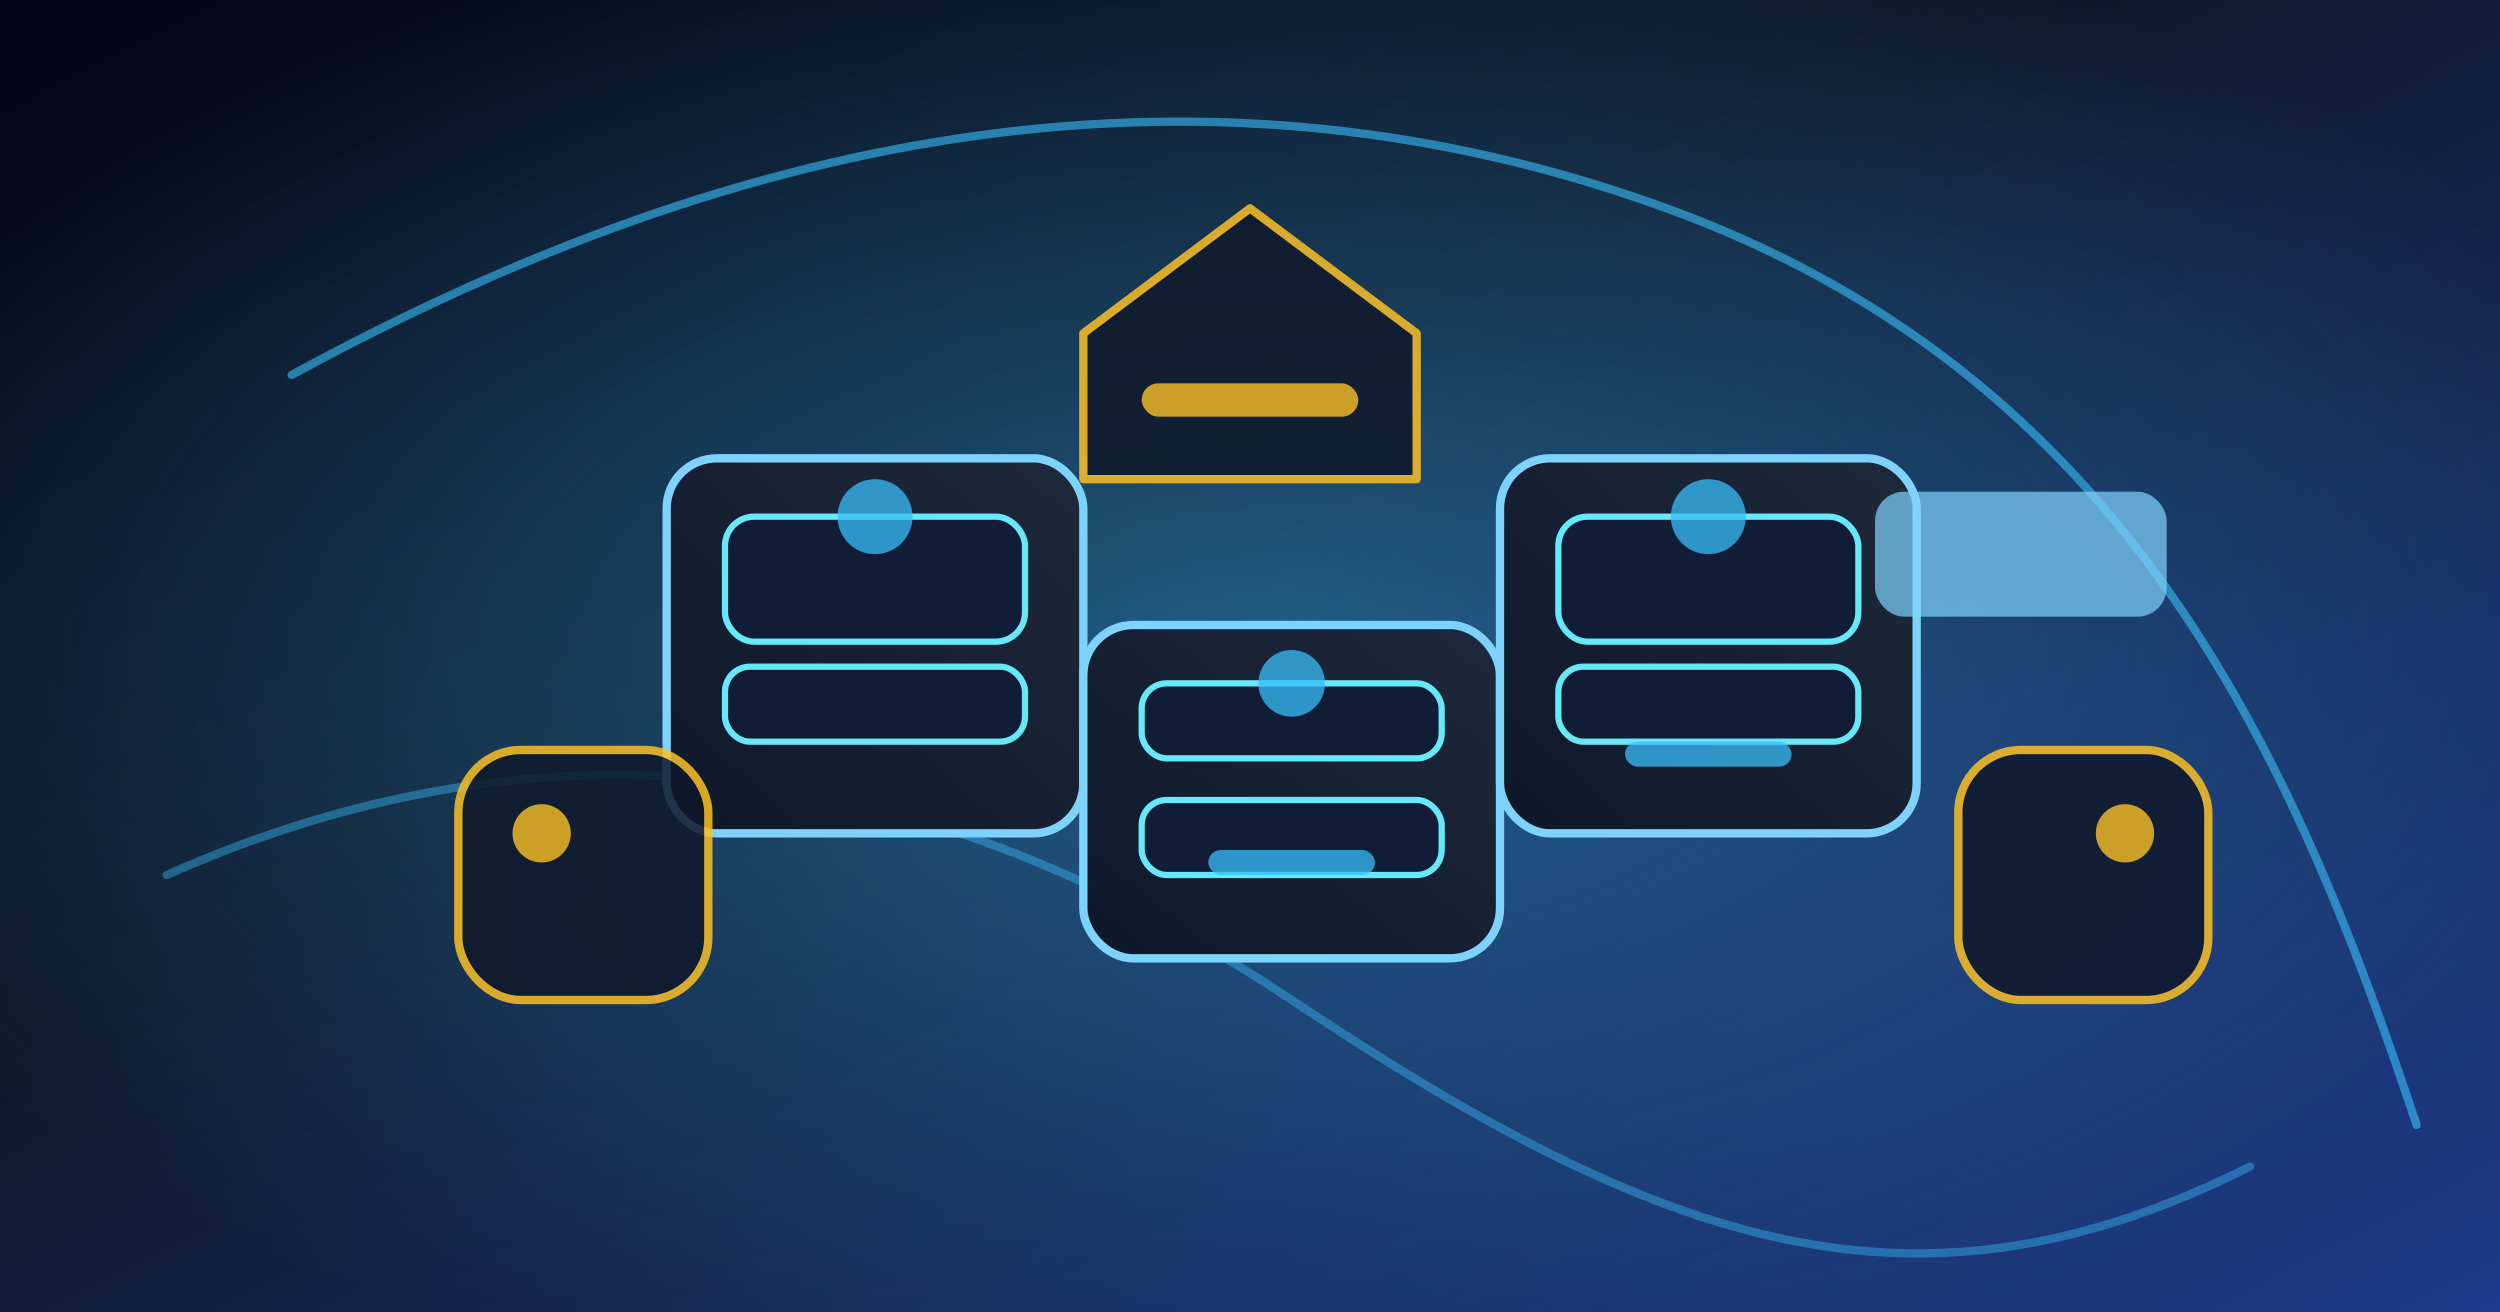 <svg xmlns="http://www.w3.org/2000/svg" viewBox="0 0 1200 630" role="img" aria-labelledby="title desc">
  <title id="title">The AMA Hub technology collage</title>
  <desc id="desc">Abstract illustration of connected chips, clouds, and shield icons representing modern digital infrastructure.</desc>
  <defs>
    <linearGradient id="bgGradient" x1="0%" y1="0%" x2="100%" y2="100%">
      <stop offset="0%" stop-color="#020617" />
      <stop offset="40%" stop-color="#0f172a" />
      <stop offset="100%" stop-color="#1e3a8a" />
    </linearGradient>
    <radialGradient id="centerGlow" cx="0.5" cy="0.5" r="0.6">
      <stop offset="0%" stop-color="#38bdf8" stop-opacity="0.8" />
      <stop offset="100%" stop-color="#38bdf8" stop-opacity="0" />
    </radialGradient>
    <linearGradient id="chipGradient" x1="0%" y1="100%" x2="100%" y2="0%">
      <stop offset="0%" stop-color="#0f172a" />
      <stop offset="100%" stop-color="#1e293b" />
    </linearGradient>
  </defs>
  <rect width="1200" height="630" fill="url(#bgGradient)" />
  <rect width="1200" height="630" fill="url(#centerGlow)" opacity="0.5" />
  <g stroke="#38bdf8" stroke-width="4" stroke-linecap="round" stroke-linejoin="round" fill="none" opacity="0.6">
    <path d="M140 180c220-120 440-160 660-80s300 260 360 440" />
    <path d="M80 420c180-80 360-60 540 60s300 160 460 80" opacity="0.7" />
  </g>
  <g fill="url(#chipGradient)" stroke="#7dd3fc" stroke-width="4" stroke-linejoin="round">
    <rect x="320" y="220" width="200" height="180" rx="24" />
    <rect x="520" y="300" width="200" height="160" rx="24" />
    <rect x="720" y="220" width="200" height="180" rx="24" />
  </g>
  <g fill="#111c36" stroke="#67e8f9" stroke-width="3" stroke-linecap="round">
    <rect x="348" y="248" width="144" height="60" rx="14" />
    <rect x="348" y="320" width="144" height="36" rx="12" />
    <rect x="548" y="328" width="144" height="36" rx="12" />
    <rect x="548" y="384" width="144" height="36" rx="12" />
    <rect x="748" y="248" width="144" height="60" rx="14" />
    <rect x="748" y="320" width="144" height="36" rx="12" />
  </g>
  <g fill="#38bdf8" opacity="0.75">
    <circle cx="420" cy="248" r="18" />
    <circle cx="620" cy="328" r="16" />
    <circle cx="820" cy="248" r="18" />
    <rect x="580" y="408" width="80" height="12" rx="6" />
    <rect x="780" y="356" width="80" height="12" rx="6" />
  </g>
  <g fill="#0f172a" stroke="#fbbf24" stroke-width="4" stroke-linejoin="round" opacity="0.85">
    <path d="M520 160l80-60 80 60v70h-160z" />
    <rect x="220" y="360" width="120" height="120" rx="30" />
    <rect x="940" y="360" width="120" height="120" rx="30" />
  </g>
  <g fill="#fbbf24" opacity="0.8">
    <circle cx="260" cy="400" r="14" />
    <circle cx="1020" cy="400" r="14" />
    <rect x="548" y="184" width="104" height="16" rx="8" />
  </g>
  <g fill="#7dd3fc" opacity="0.7">
    <rect x="900" y="236" width="140" height="60" rx="14" />
    <circle cx="970" cy="266" r="20" />
  </g>
</svg>
